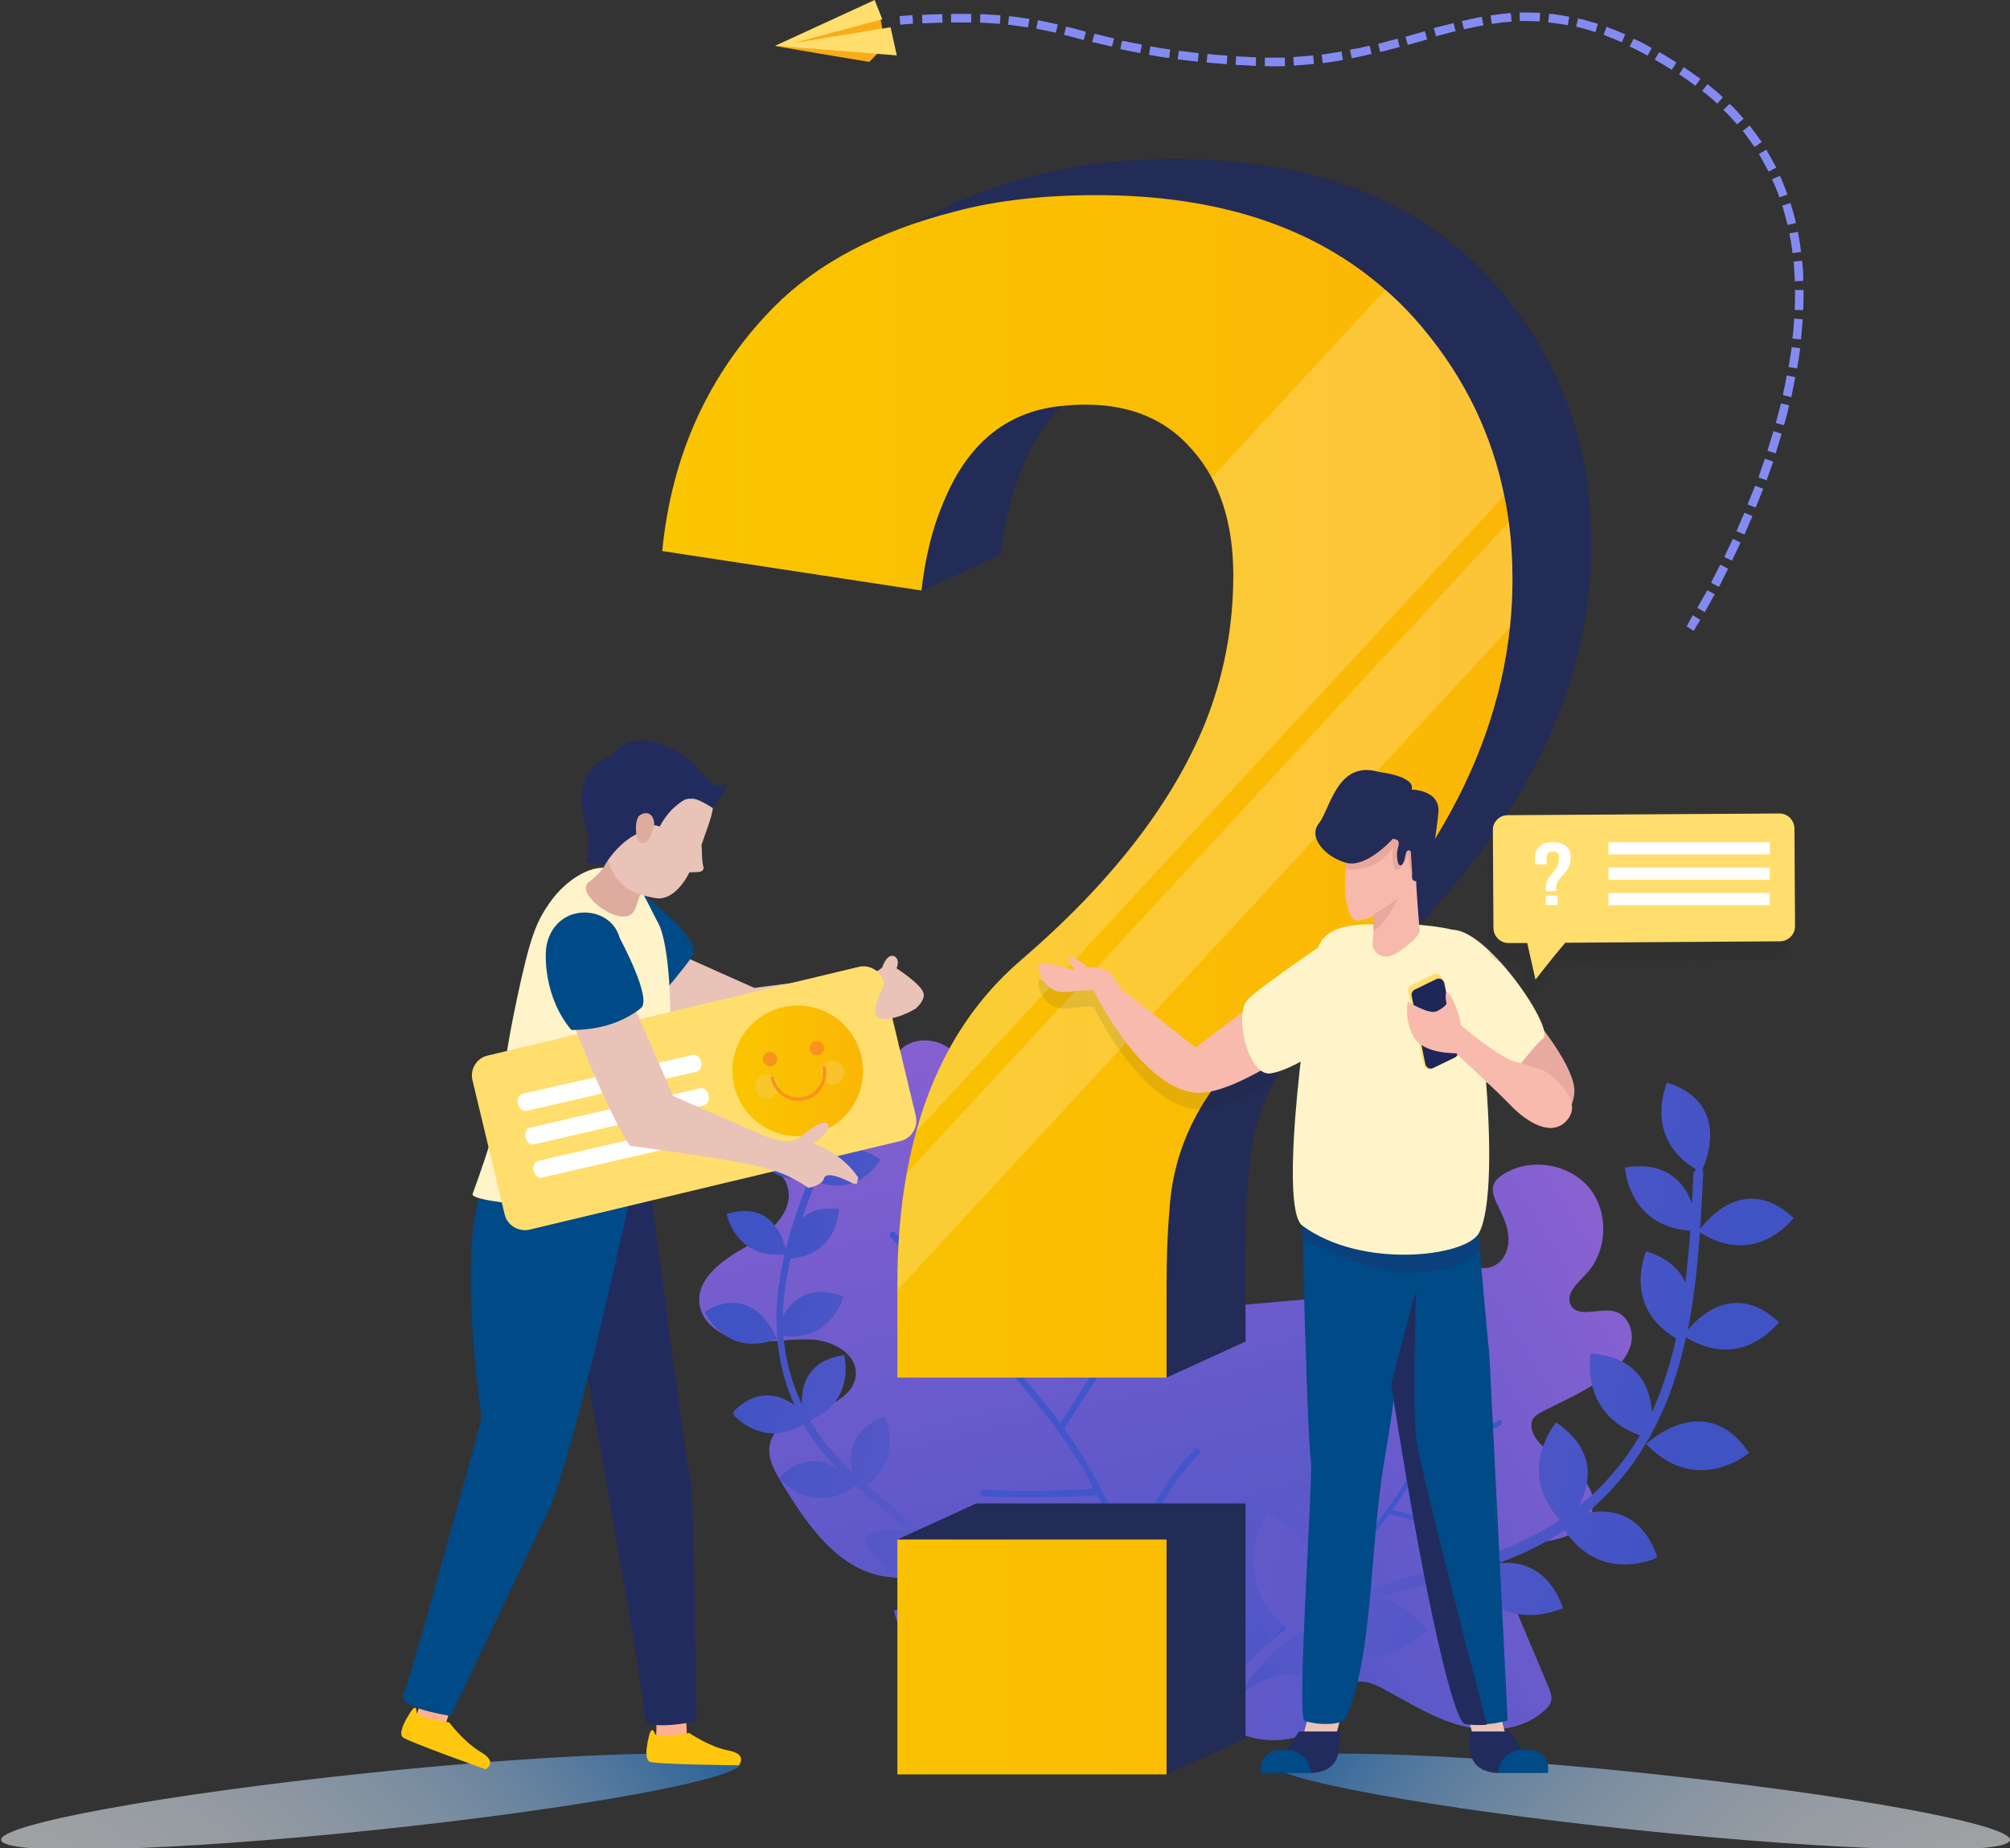 <svg xmlns="http://www.w3.org/2000/svg" xmlns:xlink="http://www.w3.org/1999/xlink" id="Capa_1" x="0px" y="0px" viewBox="0 0 707.8 650.7" style="enable-background:new 0 0 707.8 650.7;" xml:space="preserve">
<rect x="0" y="0" width="707.8" height="650.7" fill="#333333" stroke="none"/>
<style type="text/css">
	.st0{opacity:0.55;fill:url(#SVGID_1_);enable-background:new    ;}
	.st1{opacity:0.55;fill:url(#SVGID_2_);enable-background:new    ;}
	.st2{fill:url(#SVGID_3_);}
	.st3{fill:url(#SVGID_4_);}
	.st4{fill:#4256CB;}
	.st5{fill:url(#SVGID_5_);}
	.st6{fill:url(#SVGID_6_);}
	.st7{fill:url(#SVGID_7_);}
	.st8{fill:url(#SVGID_8_);}
	.st9{fill:url(#SVGID_9_);}
	.st10{fill:url(#SVGID_10_);}
	.st11{fill:#232B57;}
	.st12{fill:url(#SVGID_11_);}
	.st13{opacity:0.2;}
	.st14{fill:#FFFFFF;}
	.st15{opacity:0.1;fill:#231F20;enable-background:new    ;}
	.st16{fill:#F7BAAC;}
	.st17{fill:#FEF3C9;}
	.st18{fill:#E8AAA0;}
	.st19{fill:#E9C3B7;}
	.st20{fill:#222B5E;}
	.st21{fill:#004A87;}
	.st22{opacity:0.3;fill:#222B5E;enable-background:new    ;}
	.st23{fill:#F7B9AC;}
	.st24{fill:#E8A89E;}
	.st25{fill:#FFDE6E;}
	.st26{fill:#1F265A;}
	.st27{fill:#FFB092;}
	.st28{fill:#FEC70E;}
	.st29{fill:url(#SVGID_12_);}
	.st30{fill:#F7941D;}
	.st31{opacity:0.4;fill:#F4CF67;enable-background:new    ;}
	.st32{fill:#DDAC9E;}
	.st33{fill:#838BF3;}
	.st34{fill:#F8AD18;}
</style>
<g>
	
		<radialGradient id="SVGID_1_" cx="-651.267" cy="-1611.151" r="354.161" gradientTransform="matrix(0.995 0.103 5.400000e-02 -0.519 1507.479 -68.752)" gradientUnits="userSpaceOnUse">
		<stop offset="0" style="stop-color:#FFFFFF"></stop>
		<stop offset="0.224" style="stop-color:#FCFEFF"></stop>
		<stop offset="0.36" style="stop-color:#F4F9FE"></stop>
		<stop offset="0.473" style="stop-color:#E6F1FD"></stop>
		<stop offset="0.574" style="stop-color:#D1E6FC"></stop>
		<stop offset="0.666" style="stop-color:#B7D8FA"></stop>
		<stop offset="0.751" style="stop-color:#96C7F7"></stop>
		<stop offset="0.833" style="stop-color:#6FB2F5"></stop>
		<stop offset="0.91" style="stop-color:#429AF2"></stop>
		<stop offset="0.982" style="stop-color:#117FEE"></stop>
		<stop offset="1" style="stop-color:#0378ED"></stop>
	</radialGradient>
	<path class="st0" d="M707.8,647.8c-0.6,5.6-59.4,4-131.3-3.5s-129.8-18.1-129.2-23.6s59.4-4,131.3,3.5   C650.5,631.7,708.4,642.3,707.8,647.8z"></path>
	
		<radialGradient id="SVGID_2_" cx="1488.37" cy="-1184.213" r="354.161" gradientTransform="matrix(-0.995 0.103 -5.400000e-02 -0.519 1351.821 -68.752)" gradientUnits="userSpaceOnUse">
		<stop offset="0" style="stop-color:#FFFFFF"></stop>
		<stop offset="0.224" style="stop-color:#FCFEFF"></stop>
		<stop offset="0.36" style="stop-color:#F4F9FE"></stop>
		<stop offset="0.473" style="stop-color:#E6F1FD"></stop>
		<stop offset="0.574" style="stop-color:#D1E6FC"></stop>
		<stop offset="0.666" style="stop-color:#B7D8FA"></stop>
		<stop offset="0.751" style="stop-color:#96C7F7"></stop>
		<stop offset="0.833" style="stop-color:#6FB2F5"></stop>
		<stop offset="0.91" style="stop-color:#429AF2"></stop>
		<stop offset="0.982" style="stop-color:#117FEE"></stop>
		<stop offset="1" style="stop-color:#0378ED"></stop>
	</radialGradient>
	<path class="st1" d="M0.4,647.8c0.6,5.6,59.4,4,131.3-3.5s129.8-18.1,129.2-23.6s-59.4-4-131.3,3.5C57.6,631.7-0.2,642.3,0.4,647.8   z"></path>
	
		<linearGradient id="SVGID_3_" gradientUnits="userSpaceOnUse" x1="926.089" y1="-485.171" x2="926.266" y2="-485.171" gradientTransform="matrix(-0.857 -0.516 0.516 -0.857 1471.18 659.668)">
		<stop offset="0.268" style="stop-color:#8DC63F"></stop>
		<stop offset="1" style="stop-color:#009444"></stop>
	</linearGradient>
	<path class="st2" d="M427.1,598l1-1.4c0,0,0,0.1,0,0.1C427.8,597.2,427.4,597.6,427.1,598z"></path>
	
		<linearGradient id="SVGID_4_" gradientUnits="userSpaceOnUse" x1="954.804" y1="-302.118" x2="1107.41" y2="-531.027" gradientTransform="matrix(-0.905 -0.426 0.426 -0.905 1613.387 588.675)">
		<stop offset="0" style="stop-color:#9463D3"></stop>
		<stop offset="1" style="stop-color:#3F53C4"></stop>
	</linearGradient>
	<path class="st3" d="M418.1,520c5.3-1.5,11-1.9,16.2-4c1.9-0.8,3.7-1.8,4.8-3.5c2.2-3.5,0.4-8-0.4-12.1c-2.2-12.5,6.7-24,15-33.5   c2.3-2.7,5-5.5,8.5-5.8c5.1-0.5,8.9,4.4,11.9,8.5c3,4.2,7.5,8.7,12.4,7.2c4.9-1.5,6.2-7.9,5.1-12.9c-1.2-5.6-4.4-10.7-5.7-16.3   c-1.3-5.6,0.1-12.6,5.3-15c6.2-2.9,12.9,2.4,17.9,7c5,4.6,12.5,9.3,18.1,5.4c3.2-2.2,4.4-6.5,3.9-10.4c-0.5-3.9-2.3-7.4-4-10.9   c-0.9-1.9-1.8-4.1-1.3-6.1c0.5-1.9,2.1-3.3,3.8-4.3c9.4-5.9,23.1-3.6,30.1,5s6.4,22.5-1.4,30.5c-2.9,3-7.1,6.8-5.2,10.6   c2.5,4.9,10.2,0.9,15.5,2.3c4.5,1.2,6.8,6.7,5.8,11.2c-1,4.5-4.4,8.2-8,11c-7,5.5-15.4,9-23.3,13.1c-1.3,0.7-2.6,1.4-3.3,2.6   c-1.2,2.1-0.3,4.7,1,6.7c3,4.4,8,7,12.3,10.3c4.3,3.2,8.3,7.9,7.9,13.2c-0.4,5.8-5.9,10-11.4,11.7c-5.5,1.7-11.5,1.6-17.1,3.1   c-1.6,0.4-3.4,1.1-4.3,2.5c-1.5,2.2-0.5,5.1,0.5,7.5c5.5,13,11,26.1,16.5,39.1c0.8,1.8,1.5,3.8,0.9,5.6c-0.3,0.9-1,1.7-1.6,2.3   c-7.2,7.2-18.6,8.6-28.5,6.3c-9.9-2.3-18.7-7.8-27.7-12.7c-2.5-1.4-5-2.7-7.8-3.1c-3.9-0.5-7.8,1-11.5,2.4c-8,3.1-16.1,6-24.3,8.7   c-4.2,1.4-9,2.7-13,0.8c-2.7-1.3-4.2-4.6-3.9-7.3c0.2-0.3,0.5-0.7,0.7-1.1l-0.6,0.9c0.2-1.1,0.7-2.1,1.6-2.8   c3.1-7.2,1.5-16.3-2.3-23.4c-4.7-8.6-12-15.4-17.6-23.5c-3.5-5-6.3-11.4-4.3-17.1C407.3,524.6,412.7,521.5,418.1,520z"></path>
	<path class="st4" d="M438.2,553c7.8,2.3,13.9,7.5,17.3,14.8c6.3-7.6,13.3-14.5,20.2-21.6c0-0.1-0.1-0.1-0.1-0.2   c-3.6-9.1-6.7-18.4-9.3-27.9c-0.3-1,1.3-1.6,1.6-0.6c2.5,9.3,5.6,18.4,9.1,27.3c0.7-0.7,1.4-1.4,2.1-2.2   c8.1-8.4,14.3-18.2,20.3-28.1c0-0.1-0.1-0.1-0.1-0.2c-2.1-8.5-3.1-17.1-3.2-25.8c0-1.1,1.7-1.2,1.7-0.1c0.1,8.2,1,16.2,2.8,24.1   c0.4-0.7,0.8-1.3,1.2-2c7.3-11.9,14.3-23.8,21.1-35.9c0.5-0.9,2-0.2,1.5,0.7c-4.7,8.3-9.5,16.5-14.4,24.7c2.4,0.2,4.9,0.4,7.3,0.6   c2.3,0.2,8.5,1.6,10.1-0.4c0.7-0.9,1.9,0.2,1.3,1.1c-1.5,2-3.9,1.6-6.1,1.5c-4.5-0.4-9-0.7-13.6-1.1c-1.9,3.2-3.8,6.5-5.8,9.7   c-4.1,6.8-8.2,13.7-12.9,20.2c7.9,2,15.7,4.1,23.6,6.2c1,0.3,0.7,1.9-0.3,1.6c-8.1-2.1-16.1-4.2-24.2-6.3c0,0-0.1,0-0.1-0.1   c-2.3,3.2-4.7,6.2-7.4,9.1c-5.8,6.3-11.9,12.1-17.7,18.3c10.6-0.3,20.8,1.8,30.3,6.5c1,0.5,0.3,2-0.7,1.5c-9.7-4.7-20-6.9-30.8-6.3   c-0.1,0-0.2,0-0.4-0.1c-2.6,2.8-5.2,5.7-7.6,8.7c-8.4,10.5-15.8,21.6-23.3,32.7c-0.6,0.9-1.9-0.2-1.3-1.1   c7.3-10.8,14.5-21.6,22.6-31.8c0.3-0.4,0.7-0.9,1-1.3c0,0,0,0,0,0c-3-7.2-8.9-12.4-16.4-14.6C436.9,554.3,437.2,552.7,438.2,553z"></path>
	<g>
		
			<linearGradient id="SVGID_5_" gradientUnits="userSpaceOnUse" x1="5777.071" y1="1315.856" x2="5777.31" y2="1315.856" gradientTransform="matrix(-0.754 0.657 -0.657 -0.754 5651.786 -2195.468)">
			<stop offset="0.268" style="stop-color:#8DC63F"></stop>
			<stop offset="1" style="stop-color:#009444"></stop>
		</linearGradient>
		<path class="st5" d="M433.1,610.7l-1.4-1.9c0.1,0,0.1,0.1,0.2,0.1C432.3,609.5,432.7,610.1,433.1,610.7z"></path>
		<g>
			
				<linearGradient id="SVGID_6_" gradientUnits="userSpaceOnUse" x1="5555.752" y1="2060.168" x2="5762.62" y2="1749.866" gradientTransform="matrix(-0.683 0.731 -0.731 -0.683 5627.556 -2352.367)">
				<stop offset="0" style="stop-color:#9463D3"></stop>
				<stop offset="1" style="stop-color:#3F53C4"></stop>
			</linearGradient>
			<path class="st6" d="M328.7,589.9c0.3-7.5,2.1-15,1.6-22.5c-0.2-2.7-0.8-5.6-2.5-7.7c-3.6-4.3-10.2-3.8-15.7-4.6     c-17.1-2.3-28.1-18.6-37-33.3c-2.5-4.1-5-8.7-4-13.4c1.5-6.8,9.3-9.7,15.9-11.8c6.6-2.1,14.3-6.1,14.4-13     c0.1-6.9-7.6-11.2-14.5-11.9c-7.8-0.7-15.6,1.2-23.4,0.5c-7.8-0.7-16.2-5.4-17.2-13.1c-1.1-9.2,8.4-15.7,16.5-20.2     c8.1-4.6,17.1-12.3,14.5-21.2c-1.5-5-6.6-8.3-11.8-9.3c-5.2-1-10.5-0.1-15.7,0.6c-2.9,0.4-6,0.7-8.5-0.9c-2.2-1.4-3.4-4.1-4-6.7     c-3.7-14.6,4.9-31.3,19-36.7c14.1-5.4,31.7,1.1,38.8,14.4c2.7,5,5.8,12,11.5,11c7.4-1.2,5.3-12.8,9.4-19.1     c3.4-5.3,11.4-6,16.9-2.8s8.7,9,10.9,14.9c4.2,11.4,5.2,23.6,7.2,35.5c0.3,1.9,0.7,3.9,2,5.4c2.1,2.4,6,2.4,9,1.4     c7-2.1,12.4-7.4,18.4-11.6c5.9-4.2,13.6-7.5,20.4-4.7c7.3,2.9,10.5,11.7,10.4,19.6c-0.1,7.9-2.7,15.5-3,23.3     c-0.1,2.3,0,4.8,1.5,6.6c2.2,2.8,6.4,2.7,9.9,2.4c19.1-1.7,38.2-3.4,57.3-5c2.6-0.2,5.5-0.4,7.6,1.2c1,0.8,1.7,1.9,2.3,3.1     c6.4,12.2,3.4,27.6-3.7,39.4c-7.1,11.8-17.8,21-27.9,30.4c-2.8,2.6-5.6,5.4-7.2,8.8c-2.3,4.8-2,10.5-1.7,15.8     c0.6,11.6,1,23.3,1.1,35c0,6-0.2,12.7-4.3,17.1c-2.7,2.9-7.7,3.6-11.1,1.9c-0.3-0.5-0.7-0.9-1.1-1.3l0.9,1.2     c-1.3-0.7-2.4-1.8-2.9-3.2c-7.9-7-20.4-8.7-31.2-6.7c-13,2.5-24.9,9.1-37.6,12.9c-7.9,2.4-17.3,3.5-23.9-1.6     C330.2,605.7,328.4,597.4,328.7,589.9z"></path>
		</g>
		<path class="st4" d="M379.6,577.6c6.1-9.1,15.5-14.9,26.3-16.2c-7.2-11.4-13.2-23.2-19.5-35.1c-0.1,0-0.2,0.1-0.3,0.1    c-13.3,0.9-26.6,1-39.9,0.4c-1.4-0.1-1.5-2.3-0.1-2.3c13,0.6,26,0.5,39-0.4c-0.6-1.2-1.3-2.4-1.9-3.6c-7.5-13.9-17.6-26-27.8-37.9    c-0.1,0-0.2,0-0.3,0c-11.8-0.9-23.3-3-34.6-6.6c-1.4-0.4-0.9-2.6,0.5-2.2c10.6,3.3,21.3,5.4,32.3,6.4c-0.7-0.8-1.4-1.6-2.1-2.4    c-12.3-14.3-24.8-28.3-37.6-42.2c-1-1.1,0.6-2.7,1.5-1.7c8.7,9.5,17.3,19.1,25.9,28.8c1.3-3.1,2.5-6.1,3.8-9.2    c1.2-2.9,5.7-10.3,3.7-13.2c-0.8-1.2,1.1-2.4,1.9-1.2c1.9,2.8,0.5,5.7-0.7,8.5c-2.3,5.7-4.7,11.3-7.1,17    c3.4,3.8,6.7,7.6,10.1,11.5c7,8.2,14.2,16.3,20.7,25c5.9-9.3,11.8-18.6,17.7-27.9c0.8-1.2,2.8-0.2,2,1.1    c-6.1,9.5-12.1,19.1-18.2,28.6c0,0.1-0.1,0.1-0.1,0.1c3.1,4.3,6,8.7,8.6,13.3c5.7,10.1,10.7,20.3,16.2,30.4    c4-13.8,11-26.1,21-36.4c1-1.1,2.7,0.5,1.7,1.5c-10.1,10.5-17.2,23-20.9,37.1c0,0.2-0.1,0.3-0.2,0.4c2.5,4.5,5.2,9,8.1,13.4    c10.1,15.1,21.3,29.4,32.5,43.7c0.9,1.1-1,2.3-1.9,1.2c-10.9-13.8-21.8-27.7-31.6-42.3c-0.4-0.6-0.8-1.3-1.2-1.9c0,0,0,0-0.1,0    c-10.5,0.9-19.7,6.4-25.6,15.1C380.8,579.9,378.8,578.8,379.6,577.6z"></path>
	</g>
	<g>
		
			<linearGradient id="SVGID_7_" gradientUnits="userSpaceOnUse" x1="3423.351" y1="-48.391" x2="3713.376" y2="117.889" gradientTransform="matrix(0.741 0.671 0.671 -0.741 -2233.771 -1895.827)">
			<stop offset="0" style="stop-color:#9463D3"></stop>
			<stop offset="1" style="stop-color:#3F53C4"></stop>
		</linearGradient>
		<path class="st7" d="M614.6,512.5l0.1-0.1c0.8-0.6,1.2-0.9,1.2-0.9c-0.6-0.9-1.2-1.7-1.8-2.4l-0.1-0.2l0,0    c-15.3-18.8-34.3-0.5-34.3-0.5C594.8,524.1,610.1,515.6,614.6,512.5z"></path>
		
			<linearGradient id="SVGID_8_" gradientUnits="userSpaceOnUse" x1="3426.306" y1="-53.541" x2="3716.327" y2="112.739" gradientTransform="matrix(0.741 0.671 0.671 -0.741 -2233.771 -1895.827)">
			<stop offset="0" style="stop-color:#9463D3"></stop>
			<stop offset="1" style="stop-color:#3F53C4"></stop>
		</linearGradient>
		<path class="st8" d="M583.6,548.2c-0.3-1-0.7-1.9-1.1-2.8l-0.1-0.3h0c-5.8-12.8-16-13.9-23.5-12.5c8.8-7.4,16-16.1,21.7-26.2    c0.1,0,0.1,0,0.2,0c0,0,0.1-0.2,0.1-0.5c3.2-5.7,6-11.9,8.2-18.4c1.9-5.5,3.4-11.1,4.6-16.7c19.8,12.2,32.7-5.3,32.7-5.3    c-0.7-0.7-1.4-1.2-2.1-1.8l-0.2-0.2l0,0c-14.4-11.2-26,0.1-29.8,4.8c2.3-11.3,3.5-22.8,4.3-34.4c20,12.6,33-5.1,33-5.1    c-0.7-0.7-1.4-1.2-2.1-1.8l-0.2-0.2l0,0c-15.5-12-27.6,1.9-30.6,5.8c0.4-6.5,0.8-13.1,1.1-19.6c0-0.5-0.1-0.9-0.4-1.1    c1.8-3.9,8.8-21.9-9.6-29.8l0,0l-0.3-0.1c-0.8-0.3-1.6-0.6-2.5-0.9c0,0-0.2,0.5-0.5,1.4l0,0.1c-1.6,4.7-5.1,19.6,10.9,29.2    c-0.6,0.3-1,0.8-1.1,1.6c-0.2,3.4-0.3,6.9-0.5,10.3c-2.4-6.6-7.9-14-20.6-13l0,0l-0.3,0c-0.9,0.1-1.8,0.2-2.7,0.3    c0,0,0,0.5,0.2,1.4l0,0.1l0,0c0.7,4.9,4.5,19.5,22.8,20.8c-0.4,6.1-1,12.2-1.7,18.3c-1.7-3.9-5-7.5-11-10.1l0,0l-0.3-0.1    c-0.8-0.3-1.6-0.6-2.5-0.9c0,0-0.2,0.5-0.5,1.3l0,0.1l0,0c-1.6,4.7-5.1,19.7,11,29.3c-1.8,8.1-4.2,16.1-7.5,23.7    c-0.3,0.8-0.7,1.5-1,2.2c-0.5-7.8-4-17.9-18.3-20.2l0,0l-0.1,0c-1-0.2-2-0.3-3.2-0.4c0,0-4.1,21.3,17.4,28.8    c-5.7,9.8-13,18.2-21.6,25c3.7-6.9,6.5-18-5.3-27.5l0,0l-0.2-0.2c-0.7-0.6-1.5-1.2-2.4-1.8c0,0-0.4,0.4-0.9,1.1l-0.1,0.2    c-3,4.3-10.9,18.5,2.3,33c-8.6,5.7-18.2,10.2-28.5,13.4c0,0,0,0-0.1,0c4.9-6.1,9.2-16.1-0.1-27.5l0,0l-0.1-0.2    c-0.6-0.7-1.3-1.5-2-2.3c0,0-16.9,12.9-6.6,32.5c-17.7,4.9-35.8,8.9-51.7,17.9c3.7-8.9,6.6-24.1-10.5-34.3l0,0l-0.4-0.2    c-1-0.6-2-1.1-3.1-1.7c0,0-14.4,22.5,6.8,40.8c-1.7,1.2-3.3,2.4-4.9,3.7c-6.2,5.1-11.3,11.2-15.6,17.9c1.7-10,0.3-24-17.3-31.2    l0,0l-0.3-0.1c-1.2-0.5-2.4-0.9-3.6-1.3c0,0-0.3,0.7-0.8,2.1l0,0c-2.1,6.6-6.7,27.5,15.9,40.6c1.7,0,3.3,0.8,4,2.3    c23,12.9,38.7-1.8,43.3-7l0,0c0.9-1,1.3-1.7,1.3-1.7c-1-0.9-2-1.7-3-2.5l-0.3-0.2l0,0c-15.7-11.8-28.7-5.1-36.3,1.8    c5.4-8.4,12-15.9,20.4-21.9c0.2,0.1,0.3,0.2,0.4,0.3c0,0,0.3-0.4,0.8-1.2c0.4-0.3,0.9-0.6,1.4-0.9c24.1,20.7,44.4-0.4,44.4-0.4    c-0.8-1-1.6-1.9-2.4-2.7L500,571h0c-5.1-5.2-10.2-7.7-15-8.4c9.4-2.9,19.1-5.2,28.7-7.9c0.1,0.1,0.2,0.3,0.3,0.4    c0,0,0.4-0.3,1-0.8c0.4-0.1,0.8-0.2,1.1-0.3c10.7,19,27.5,14.7,32.7,12.8l0,0l0,0c1-0.4,1.6-0.6,1.6-0.6c-0.3-1-0.7-1.9-1.1-2.8    l-0.1-0.2h0c-5.4-11.8-14.5-13.7-21.8-12.8c4.4-1.6,8.8-3.4,13-5.5c3.7-1.9,7.2-4,10.6-6.2c10.7,16.1,26.2,12.1,31.1,10.3    c0,0,0,0,0,0l0,0C583.1,548.5,583.6,548.2,583.6,548.2z"></path>
	</g>
	<g>
		
			<linearGradient id="SVGID_9_" gradientUnits="userSpaceOnUse" x1="3754.808" y1="101.406" x2="3972.541" y2="226.24" gradientTransform="matrix(-0.959 0.285 -0.285 -0.959 4133.474 -448.695)">
			<stop offset="0" style="stop-color:#9463D3"></stop>
			<stop offset="1" style="stop-color:#3F53C4"></stop>
		</linearGradient>
		<path class="st9" d="M248.7,462.9l-0.1-0.1c-0.4-0.6-0.5-1-0.5-1c0.7-0.4,1.4-0.7,2-1.1l0.1-0.1l0,0c16.5-7.8,23.4,10.8,23.4,10.8    C258.3,477.2,250.7,466.5,248.7,462.9z"></path>
		
			<linearGradient id="SVGID_10_" gradientUnits="userSpaceOnUse" x1="3757.027" y1="97.538" x2="3974.758" y2="222.37" gradientTransform="matrix(-0.959 0.285 -0.285 -0.959 4133.474 -448.695)">
			<stop offset="0" style="stop-color:#9463D3"></stop>
			<stop offset="1" style="stop-color:#3F53C4"></stop>
		</linearGradient>
		<path class="st10" d="M258.1,497.1c0.6-0.6,1.1-1,1.6-1.5l0.1-0.1l0,0c8.1-6.8,15.3-4.2,20-0.8c-3.6-7.8-5.6-16.1-6.2-24.8    c0,0-0.1,0-0.1,0c0,0,0-0.2,0.1-0.4c-0.3-4.9-0.2-10,0.4-15.1c0.5-4.3,1.3-8.6,2.3-12.8c-17.4,1.8-20.4-14.2-20.4-14.2    c0.7-0.2,1.3-0.4,2-0.5l0.2-0.1l0,0c13.4-2.9,17.6,8.5,18.6,13c2.1-8.4,5-16.6,8.2-24.7c-17.6,2-20.7-14.1-20.7-14.1    c0.7-0.2,1.3-0.4,2-0.5l0.2-0.1l0,0c14.4-3.1,18.1,10.3,18.8,13.8c1.8-4.6,3.7-9.1,5.6-13.6c0.1-0.4,0.4-0.6,0.6-0.6    c0.1-3.2,1.2-17.7,16.2-17.1l0,0l0.2,0c0.6,0,1.3,0.1,2,0.2c0,0,0,0.4-0.1,1.1l0,0.1c-0.4,3.7-2.9,14.9-16.9,16.2    c0.3,0.4,0.4,0.9,0.2,1.4c-1,2.4-2,4.8-3,7.2c3.8-3.7,9.9-6.9,18.1-2.1l0,0l0.2,0.1c0.6,0.3,1.1,0.7,1.7,1.1c0,0-0.2,0.4-0.6,0.9    l0,0.1l0,0c-2.1,3.1-9.4,11.7-22.1,6.7c-1.7,4.3-3.3,8.6-4.8,12.9c2.4-2.1,5.8-3.5,10.7-3.3l0,0l0.2,0c0.6,0,1.3,0.1,2,0.2    c0,0,0,0.4-0.1,1.1l0,0.1h0c-0.4,3.7-2.9,15-16.9,16.2c-1.4,6.1-2.4,12.2-2.7,18.5c0,0.6,0,1.2,0,1.8c2.8-5.1,8.5-10.8,19-7.7v0    l0,0c0.7,0.2,1.5,0.5,2.3,0.8c0,0-4.2,15.8-21.1,13.9c0.7,8.5,2.9,16.5,6.5,24c-0.3-5.9,1.5-14.3,12.5-16.9l0,0l0.2,0    c0.7-0.2,1.4-0.3,2.2-0.4c0,0,0.1,0.4,0.2,1.1l0,0.2c0.6,3.9,1.4,16.1-12.3,21.6c3.9,6.7,9,12.8,15,18.3c0,0,0,0,0,0    c-1.3-5.7-1-13.9,9-18.6l0,0l0.1-0.1c0.7-0.3,1.4-0.6,2.1-0.9c0,0,7.3,14.3-6.1,24.1c10.4,9.1,21.4,17.6,29.2,28.9    c0.3-7.2,3.3-18.4,18.2-19.8l0,0l0.3,0c0.8-0.1,1.7-0.1,2.7-0.1c0,0,2.4,19.9-17.8,25.4c0.7,1.3,1.5,2.7,2.1,4.1    c2.5,5.5,4,11.2,4.7,17.2c2.1-7.3,7.6-16.3,21.8-15.5l0,0l0.3,0c0.9,0.1,1.9,0.2,2.9,0.3c0,0,0,0.6-0.1,1.6v0    c-0.7,5.2-4.4,20.8-23.9,22.3c-1.1-0.5-2.5-0.5-3.5,0.2c-19.8,1.3-25.6-13.8-27-18.8l0,0c-0.3-1-0.4-1.6-0.4-1.6    c1-0.3,1.9-0.5,2.8-0.7l0.3-0.1l0,0c14.4-2.9,21.1,5.9,24,13c-0.9-7.4-3-14.7-6.7-21.4c-0.1,0-0.3,0.1-0.4,0.1    c0,0-0.1-0.4-0.1-1.1c-0.2-0.3-0.4-0.7-0.6-1c-23,6.2-29.9-14.7-29.9-14.7c0.9-0.4,1.7-0.8,2.5-1.1l0.2-0.1l0,0    c5.1-1.9,9.4-1.9,12.9-0.8c-5.4-5.1-11.3-9.7-16.9-14.7c-0.1,0.1-0.2,0.1-0.3,0.2c0,0-0.2-0.3-0.5-0.9c-0.2-0.2-0.4-0.4-0.7-0.6    c-13.4,9.4-23.4,1-26.3-1.9l0,0l0,0c-0.6-0.6-0.8-0.9-0.8-0.9c0.6-0.5,1.1-1,1.6-1.5l0.2-0.1l0,0c7.5-6.3,14.2-4.6,18.9-1.6    c-2.5-2.5-4.9-5.1-7-8c-1.9-2.5-3.6-5-5.1-7.6c-12.4,7.4-21.6-0.3-24.4-3.1c0,0,0,0,0,0v0C258.3,497.5,258.1,497.1,258.1,497.1z"></path>
	</g>
	<g>
		<path class="st11" d="M414,56c50.8,0,89.3,15.8,115.3,47.4c20.7,24.9,31.1,54.2,31.1,87.9c0,56.3-29.4,109.8-88.1,160.5    c-20.5,17.7-31.4,38.3-32.7,61.8c-0.7,7.8-1,16.5-1,26.1v32.6L410.8,485l-67-12.7v-32.6c0-51.3,14.5-89.5,43.6-114.4    c31.4-27,53-54.7,64.7-83.1c6.7-16.5,10-33.9,10-52.2c0-18.9-4.8-33.6-14.5-44.4c-10.7-12.5-26.2-17.5-46.6-15.2    c-19.1,2-32.8,13.5-41.1,34.4c-3.7,8.7-6.2,18.9-7.5,30.5l-27.8,12.7l-63.4-26.6c3.3-33.9,16.4-62.5,39.1-85.7    c15.4-15.7,36.8-27,64.2-33.9C378.7,57.9,395.3,56,414,56z M343.8,529.3h94.8V612l-27.8,12.7l-67-12.7L316,542L343.8,529.3z"></path>
		
			<linearGradient id="SVGID_11_" gradientUnits="userSpaceOnUse" x1="233.267" y1="-43.248" x2="532.629" y2="-43.248" gradientTransform="matrix(1 0 0 -1 0 303.415)">
			<stop offset="0" style="stop-color:#FAC600"></stop>
			<stop offset="1" style="stop-color:#FBB606"></stop>
		</linearGradient>
		<path class="st12" d="M531.3,183.8c-0.4-3.1-0.9-6.2-1.6-9.3c-4.4-21.6-13.8-41-28.2-58.4c-4.2-5.1-8.7-9.8-13.6-14    c-25.2-22.3-59.2-33.4-101.8-33.4c-18.7,0-35.3,1.9-49.6,5.7c-27.4,7-48.8,18.3-64.2,33.9c-22.7,23.2-35.8,51.8-39.1,85.7    l91.3,13.9c1.3-11.6,3.8-21.8,7.5-30.5c8.4-20.9,22.1-32.3,41.1-34.4c20.4-2.3,35.9,2.8,46.6,15.2c2.7,3,5,6.3,7,10    c5,9.4,7.6,20.8,7.6,34.4c0,18.3-3.4,35.7-10,52.2C412.6,283.3,391,311,359.6,338c-17.8,15.2-30.1,35.4-37,60.5    c-1.3,4.7-2.4,9.5-3.3,14.5c-2.2,12.1-3.3,25.3-3.3,39.4V485h94.8v-32.6c0-9.6,0.3-18.3,1-26.1c1.3-23.5,12.3-44.1,32.7-61.8    c52.8-45.6,81.9-93.5,87.2-143.6c0.6-5.6,0.9-11.3,0.9-16.9C532.6,197.1,532.2,190.3,531.3,183.8z M316,542v82.7h94.8V542H316z"></path>
		<g class="st13">
			<path class="st14" d="M529.7,174.5L322.6,398.4c6.9-25.1,19.3-45.2,37-60.5c31.4-27,53-54.7,64.7-83.1c6.7-16.5,10-33.9,10-52.2     c0-13.6-2.5-25-7.6-34.4l61.2-66.2c4.8,4.3,9.4,8.9,13.6,14C516,133.5,525.4,152.9,529.7,174.5z M532.6,204     c0,5.7-0.3,11.3-0.9,16.9L316,454.2v-1.8c0-14.1,1.1-27.3,3.3-39.4l212-229.2C532.2,190.3,532.6,197.1,532.6,204z"></path>
		</g>
		<g>
			<path class="st15" d="M458.7,346.1L421,374.6l-24.8-19.5l-0.7,0c-1.3-2.2-4.1-6.6-5.7-7.5c-2.2-1.2-7-1.4-7-1.4s-6.2-5.1-6.4-3.3     c-0.2,1.8,2.2,4.5,2.2,4.5s-12.5-3.7-12.9-1.9c-0.4,1.8,1.7,10.6,10.7,9.5c9.1-1.1,8.8-0.3,8.8-0.3s15.8,32.7,34.8,35.7     c14.7,2.4,47.3-23.2,47.3-23.2S480.1,349.1,458.7,346.1z"></path>
			<path class="st16" d="M458.7,340.3L421,368.8l-24.8-19.5l-0.7,0c-1.3-2.2-4.1-6.6-5.7-7.5c-2.2-1.2-7-1.4-7-1.4s-6.2-5.1-6.4-3.3     c-0.2,1.8,2.2,4.5,2.2,4.5s-12.5-3.7-12.9-1.9c-0.4,1.8,1.7,10.6,10.7,9.5c9.1-1.1,8.8-0.3,8.8-0.3s15.8,32.7,34.8,35.7     c14.7,2.4,47.3-23.2,47.3-23.2S480.1,343.3,458.7,340.3z"></path>
			<path class="st17" d="M472.8,327.7c0,0-29.9,20.1-33.6,24.4c-4.7,5.5,0.4,26.9,8.2,25.8c7.9-1.1,21.4-10.9,21.4-10.9L472.8,327.7     z"></path>
			<path class="st18" d="M554.4,383.5c-1-14.4-33.4-46.9-33.4-46.9c-18.8-10.5-9.7,15-9.7,15s20.2,44.1,34.4,45.4     C549.8,397.4,554.8,388.8,554.4,383.5z"></path>
			<path class="st17" d="M509.1,327.9c11.5-5.6,38.9,34.3,34.3,37.7c-4.6,3.4-14.8,20.7-20.4,15c-5.6-5.6-12.2-21.1-12.2-21.1     S502,331.3,509.1,327.9z"></path>
			<polygon class="st19" points="527.5,600.5 531.3,615.2 520.4,617.4 515.9,600.7    "></polygon>
			<path class="st20" d="M537.2,618.1l-5.5-8.5h-14.2c0,0-1,6.2,1.4,10.5c2.5,4.2,8.5,4.1,8.5,4.1L537.2,618.1z"></path>
			<path class="st21" d="M527.5,624.2c0,0,0.3-8.2,9.7-8.2c9.5,0,7.9,8.2,7.9,8.2H527.5z M530.9,605.7c0,0-3.1,1-7.3,1.3     c-2.3,0.2-5,0.2-7.6-0.2c-4.1-0.7-12.8-41.3-18.8-75.5c-3.2-18.2-5.9-35.1-7.3-44.2c0,0,0.1-0.1,0.1-0.3     c0.3-2.7-1.8-21.1-6.1-29.2c-2.5-4.8-5.8-9.1-8.8-13.5c-3.4-5.1-5.2-4.2-6.8-10.1c-0.4-1.6-0.7-3.2-1-4.7     c17.7-3.4,25.2-1.4,25.2-1.4s27.6-3.6,28,3.8c0.3,6.9,4,45.9,4,45.9L530.9,605.7z"></path>
			<g>
				<polygon class="st19" points="461.7,600.5 457.8,615.2 468.7,617.4 473.2,600.7     "></polygon>
				<path class="st21" d="M495.4,435.4c0,0-19.3-6.2-36.8-7.7c-0.2,1.6,1.9,81.3,3,86.4c1,4.5-5.2,90.5-2.2,91.7      c4,1.6,13.3,1.7,14.4-0.8c9.9-21.8,8.3-59.1,13.7-90.9C495.4,468.9,495.4,435.4,495.4,435.4z"></path>
				<path class="st20" d="M451.9,618.1l5.5-8.5h14.2c0,0,1,6.2-1.4,10.5c-2.5,4.2-8.5,4.1-8.5,4.1L451.9,618.1z"></path>
				<path class="st21" d="M461.7,624.2c0,0-0.3-8.2-9.7-8.2c-9.5,0-7.9,8.2-7.9,8.2H461.7z"></path>
			</g>
			<path class="st20" d="M523.6,607.2c-2.3,0.2-5,0.2-7.6-0.2c-4.1-0.7-12.8-41.3-18.8-75.5c-3.2-18.2-5.9-35.1-7.3-44.2l0.1-0.3     l8.7-33.5c0,0-1.4,42.3,0,53C500,517,522.5,603.2,523.6,607.2z"></path>
			<path class="st22" d="M458.6,427.7l0,8.1c0,0,24.1,12.8,36.4,12.1c12.3-0.7,20.9-0.3,26-8.4l-0.6-8.1L458.6,427.7z"></path>
			<path class="st17" d="M487.8,325.3c-6.4,0.4-21.3-1.3-23.9,9.3c-3.1,12.8-14.1,90.3-5.3,96.9c20.9,15.4,57.6,11,62.2,2.6     c8.8-16.1-0.5-97.6-6.6-105.6C513,326.8,498,324.8,487.8,325.3z"></path>
			<g>
				<path class="st23" d="M499.9,327.6c0,0-1.2-14.6-1.2-17.2s4.4-8.7,0.6-15.8c-3.8-7.1-19.8-5.9-23.3,2.3      c-3.6,8.2-3.2,28.2,2.5,27.2c5.7-1.1,5.5-2.1,5.5-2.1l-0.7,11c0,0,2,6.9,9.4,2C500.1,329.9,499.9,327.6,499.9,327.6z"></path>
				<path class="st24" d="M483.9,321.9l8.5-5.6c0,0-4.9,9.6-8.8,11.4L483.9,321.9z M474.1,303.8l-0.3,2.1c0,0,3.4,0.9,8.8-1      c5.4-1.9,8-7,8-7s-0.9,7.9,1.1,8.3c2,0.4,4.1-5.2,4.1-5.2l1.2,8.4l0.9-12.1l-5.7-4L474.1,303.8z"></path>
				<path class="st11" d="M490.5,295.3c0,0-9.2,10.3-16.3,8.5c-7.1-1.8-13.8-8.8-9.8-13.9c4.1-5.1,6.4-22.5,21.3-18.1      c0,0,12.8,1.4,11.4,6.2c0,0,10.3,0,9.4,8.3s-2.7,22.2-6.4,23.6c-3.7,1.4-2.8-2.1-2.8-2.1l-0.5-8c0,0-1.4-1.8-2,1.8      s-2.5,4.4-2.8,0.4C491.5,298,494.4,295.8,490.5,295.3z"></path>
			</g>
			<g>
				<path class="st25" d="M504.8,343l-7.8,3.8c-0.8,0.4-1.3,1.4-1.1,2.3l5.4,25.7c0.3,1.4,1.7,2.1,3,1.5l7.8-3.8      c0.8-0.4,1.3-1.4,1.1-2.3l-5.4-25.7C507.5,343.1,506.1,342.4,504.8,343z"></path>
				<path class="st26" d="M505.8,344.7l-7.6,3.7c-0.8,0.4-1.3,1.3-1.1,2.2l4.8,24c0.3,1.3,1.6,2,2.8,1.4l7.6-3.7      c0.8-0.4,1.3-1.3,1.1-2.2l-4.8-24C508.3,344.8,507,344.2,505.8,344.7z"></path>
				<path class="st16" d="M509.4,353.4c0,0-1-4.7,0.4-3.9s4.2,7.2,4.6,11.4c0.4,4.2-1.5,9.9-1.5,9.9s-11.5,0.4-15-5.6      s-2.2-12.6-2.2-12.6s7.5,4.8,10.3,3.4S509.4,353.4,509.4,353.4z"></path>
				<path class="st16" d="M514.4,360.9c0,0,13.3,11.4,19.2,12.9c5.9,1.4,10.8,3.5,10.8,3.5s13.4,9.2,7.8,16.6      c-5.6,7.3-15.1,0.6-20.2-4.7s-19.1-18.2-19.1-18.2S511.8,361.3,514.4,360.9z"></path>
			</g>
		</g>
		<g>
			<path class="st15" d="M528.9,293.7l95.7-0.6c2.9,0,5.2,2.3,5.3,5.2l0.2,34.5c0,2.9-2.3,5.2-5.2,5.3l-75.7,0.5     c-4.8,5.6-10.5,13-10.5,13l-2.9-12.9l-6.6,0c-2.9,0-5.2-2.3-5.3-5.2l-0.2-34.5C523.7,296.1,526,293.7,528.9,293.7z"></path>
			<path class="st25" d="M530.9,287l95.7-0.6c2.9,0,5.2,2.3,5.3,5.2l0.2,34.5c0,2.9-2.3,5.2-5.2,5.3l-75.7,0.5     c-4.8,5.6-10.5,13-10.5,13l-2.9-12.9l-6.6,0c-2.9,0-5.2-2.3-5.3-5.2l-0.2-34.5C525.6,289.4,528,287,530.9,287z"></path>
			<rect x="566.4" y="296.5" class="st14" width="56.8" height="4.3"></rect>
			<rect x="566.4" y="314.4" class="st14" width="56.8" height="4.3"></rect>
			<rect x="566.4" y="305.4" class="st14" width="56.8" height="4.3"></rect>
			<g>
				<path class="st14" d="M544.5,313.8c-0.2-0.4-0.2-0.8-0.2-1.3c0-4.8,4.7-5.2,4.7-10.6c0-1.6-0.8-2.1-2.2-2.1      c-1.4,0-2.2,0.6-2.2,2.1v2.4h-4.1V302c0-3.5,2.2-5.5,6.3-5.5c4.2,0,6.3,2,6.3,5.5c0,5.7-5.1,6.5-5.1,10.5c0,0.4,0,0.8,0.2,1.2      L544.5,313.8L544.5,313.8z M548.5,315.3v3.3h-4.2v-3.3H548.5z"></path>
			</g>
		</g>
	</g>
	<g>
		<path class="st27" d="M241.3,598.6l0.6,12.4c0,0-11.2,1.8-10.9,1c0.2-0.7,0.4-21,0.4-21L241.3,598.6z"></path>
		<path class="st28" d="M242.7,610.1c0,0-10.6,2.1-12,0.5c0,0-1.1-3.8-2.2,0.7c-1.1,4.5-1.3,7.9,0.2,8.9s31.4,1.3,31.4,1.3    s3.5-3.8-3.5-5.2C249.7,615,242.7,610.1,242.7,610.1z"></path>
		<path class="st27" d="M160.5,595l-3.5,11.9c0,0-11.1-1.9-10.7-2.5c0.5-0.6,7.1-19.8,7.1-19.8L160.5,595z"></path>
		<path class="st28" d="M158.2,606.4c0,0-10.7-1.4-11.5-3.4c0,0,0.2-4-2.3,0c-2.5,3.9-3.8,7.1-2.7,8.5s29.3,11.4,29.3,11.4    s4.5-2.5-1.6-6C163.2,613.2,158.2,606.4,158.2,606.4z"></path>
		<path class="st20" d="M229,418.2c0,0,12.7,98.5,14,101.1c1.3,2.6,2.3,86.7,2.3,86.7s-18.9,3.9-18.3-1.3s-20.2-120.5-20.2-120.5    s-22.2-45.1-13-62.7C202.9,403.8,229,418.2,229,418.2z"></path>
		<path class="st21" d="M222.7,417.9c-22,100-29.3,113.4-29.3,113.4l-34.7,72.8c0,0-19.1-2.8-16.7-7.5c2.4-4.7,27.6-97.3,27.6-97.3    s-10.8-72.8,3.8-86.2C187.9,399.7,222.7,417.9,222.7,417.9z"></path>
		<path class="st19" d="M308,342.3l-42.4,5.5l-25.3-11.3c-1.5,0.7-6.2,16.4-9.4,20c10,8.3,16.9,1.8,25.7,6c0,0,49.6-12.4,51.7-10.4    C307.2,339.7,308,342.3,308,342.3z"></path>
		<path class="st19" d="M325.2,349.6c0.6,2.1-1.5,4.4-3,5.7c-8.5-0.6-15.4,0.9-21.9,2.9c-0.3-4.2-1.2-8.3-2.7-12.2    c7.2-2,12.8-4.4,13.2-5.7c0.6-2,2.5-4.9,4.5-3.4c1.7,1.3,0.4,4,0.4,4S324.3,346.4,325.2,349.6z"></path>
		<path class="st21" d="M244.4,335.5c0.5-6.5-16.4-19.4-16.4-19.4c-8.4-8.5-25.5,0-21.1,14.6c1.4,4.8,10.7,14.6,22.1,24.2    C232.4,351.1,244.3,336.8,244.4,335.5z"></path>
		<path class="st17" d="M233.8,419.9c-5.9,1.5-11.9,2.5-17.7,3.2c-22.5,2.7-43,0.4-48.4-1.6c-0.1,0-0.2-0.1-0.2-0.1    c-0.7-0.3-1.1-0.6-1.1-0.9l0-0.1c13.6-37.3,7.3-29.5,15.6-68.6c4.6-21.7,6.8-27.1,11.3-33.6c5.1-7.5,12.9-12.7,19-12.7    c0,0,9.5,2.7,13.9,8.9c1.2,1.7,4.4,8.5,5.7,10.8c3.1,6,4.5,23.2,4.1,39C235.4,386.2,233.8,419.9,233.8,419.9z"></path>
		<g>
			<path class="st25" d="M171.8,371.6l130.6-31.2c3.9-0.9,7.9,1.5,8.8,5.4l11.3,47.1c0.9,3.9-1.5,7.9-5.4,8.8l-130.6,31.2     c-3.9,0.9-7.9-1.5-8.8-5.4l-11.3-47.1C165.4,376.5,167.8,372.5,171.8,371.6z"></path>
			
				<linearGradient id="SVGID_12_" gradientUnits="userSpaceOnUse" x1="257.892" y1="-73.562" x2="303.974" y2="-73.562" gradientTransform="matrix(1 0 0 -1 0 303.415)">
				<stop offset="0" style="stop-color:#FAC600"></stop>
				<stop offset="1" style="stop-color:#FBB606"></stop>
			</linearGradient>
			<circle class="st29" cx="280.9" cy="377" r="23"></circle>
			<path class="st30" d="M268.7,373.4c0.3,1.4,1.7,2.2,3,1.9c1.4-0.3,2.2-1.7,1.9-3c-0.3-1.4-1.7-2.2-3-1.9     C269.2,370.7,268.4,372,268.7,373.4z M285.2,369.6c0.3,1.4,1.7,2.2,3,1.9c1.4-0.3,2.2-1.7,1.9-3c-0.3-1.4-1.7-2.2-3-1.9     C285.7,366.9,284.9,368.2,285.2,369.6z"></path>
			<path class="st31" d="M274.2,381.6c0.5,2.3-1,4.5-3.2,5s-4.5-1-5-3.2c-0.5-2.3,1-4.5,3.2-5C271.5,377.9,273.7,379.3,274.2,381.6z      M297.2,376.7c0.5,2.3-1,4.5-3.2,5s-4.5-1-5-3.2c-0.5-2.3,1-4.5,3.2-5C294.5,373,296.7,374.4,297.2,376.7z"></path>
			<path class="st30" d="M283.1,387.4c5.3-1.1,8.8-6.3,7.7-11.6c-0.1-0.3-0.4-0.5-0.7-0.5c-0.3,0.1-0.5,0.4-0.5,0.7     c0.9,4.7-2.1,9.3-6.8,10.2c-4.7,0.9-9.3-2.1-10.2-6.8c-0.1-0.3-0.4-0.5-0.7-0.5c-0.3,0.1-0.5,0.4-0.5,0.7     C272.6,385,277.8,388.5,283.1,387.4z"></path>
			<g>
				<path class="st14" d="M185.4,391.1l59.9-13.8c1.2-0.3,2-1.8,1.6-3.5c-0.4-1.6-1.7-2.7-2.9-2.4L184,385.1c-1.2,0.3-2,1.8-1.6,3.5      C182.8,390.3,184.1,391.4,185.4,391.1z M246.7,383.1L186.7,397c-1.2,0.3-2,1.8-1.6,3.5c0.4,1.6,1.7,2.7,2.9,2.4l59.9-13.8      c1.2-0.3,2-1.8,1.6-3.5S247.9,382.8,246.7,383.1z M249.4,394.9l-59.9,13.8c-1.2,0.3-2,1.8-1.6,3.5c0.4,1.6,1.7,2.7,2.9,2.4      l59.9-13.8c1.2-0.3,2-1.8,1.6-3.5C252,395.8,250.7,394.7,249.4,394.9z"></path>
			</g>
		</g>
		<g>
			<path class="st19" d="M286.5,402.6c0,0,6.1-4.5,5.3-6.4c-0.9-2.3-4.2-0.4-9.2,3.4c-0.7,0.5-3,4.5-13.9,0.1l-31.6-13.8l-17.1-39     c-9.5,1.7-11.7,2.4-20.9,5.5c4.6,14,16.3,41.5,22.7,51c0,0,49.7,6.4,50.6,9.2c0.1-0.2,0.2-0.4,0.2-0.5c4,1.4,8,3.3,12.1,6.1     c2-0.4,4.9-1.3,5.5-3.4c0.9-3.2,10.3,1.9,10.3,1.9s0.5,0,1.2,0.1c0.4-1.3,0.5-2.2,0.5-2.2C296.5,405.8,286.5,402.6,286.5,402.6z"></path>
			<path class="st21" d="M225.7,354.9c4.1-3.3-7.5-24.7-7.5-24.7c-3-11.6-22-12.9-25.6,2c-1,4.1-0.9,19.2,8.6,30.4     C209,362.7,218.4,360.8,225.7,354.9z"></path>
		</g>
		<path class="st19" d="M312.8,343.9c0,0-7.8,13.4-2.9,14.6c4.9,1.2,12.2-3.2,12.2-3.2S322.4,343.9,312.8,343.9z"></path>
		<g>
			<path class="st32" d="M216,295.8c-1,3.5-1.5,8.1-5.5,12c-4,3.9-3.5,2.6-4,3.9c-1.9,4.3,10.9,13.8,15.8,10.2     c2.4-1.7,2.2-8,5.7-10.3C231.5,309.3,216,295.8,216,295.8z"></path>
			<path class="st19" d="M247,297.5c0-0.1,0-0.1,0.1-0.2c2.3-7.2,5.2-12.5,3.6-18.1c-0.1-0.5-2-2-2.8-2.9c-4.7-11.4-31.9-8.9-33.4-1     c-6.7,33.9,6.7,38.7,13,40.2c3.2,0.7,4.9,1.3,7.6,0.1c2.5-1.1,5.4-3.9,7.7-8.5c2.1-0.1,4.4,0.2,4.8-1c0.1-0.2,0.2-0.3,0.2-0.6     C247,303.3,247.3,299.2,247,297.5z"></path>
			<path class="st20" d="M253.8,276.6c-3.3,1.8-8.3-9.4-18-13.4c-3.1-1.3-6-2.4-8.6-2.3c-6.6-0.9-9,2.4-11.7,4.9     c-0.7,0.7-12.9,3.3-10.4,19.7c0.7,4.5,1.8,6.6,2,9.3c0.7,7.4-1,8.4-1,8.4s5.9,2.7,7.5,0.3c6.8-10,14-11.1,14-11.1     s0.3-0.7,0.7-1.8c2.3-0.4,4,0.4,4,0.4s2.2-4.3,5.3-6.9c3.7-3.1,4.1-2.9,6.3-2.9c2.2,0,7.1,3.3,7.1,3.3S259.3,273.7,253.8,276.6z"></path>
			<path class="st32" d="M230.4,290.2c-0.2-4.4-3.4-4.6-5.3-3c-1.8,1.7-1.3,8.4,0,9.2C228.7,298.8,230.4,290.2,230.4,290.2z"></path>
		</g>
	</g>
	<g>
		<path class="st33" d="M595.6,217.5l0.5-0.9l2.6,1.6l-0.5,0.9c-0.9,1.4-1.3,2.2-1.3,2.2l-0.5,0.8l-2.5-1.6l0.5-0.8    C594.4,219.6,594.8,218.8,595.6,217.5z M603,204.2c0.7-1.4,1.5-2.9,2.3-4.5l0.5-0.9l2.7,1.4l-0.4,0.9c-0.8,1.6-1.6,3.1-2.3,4.6    l-0.5,0.9l-2.7-1.4L603,204.2z M598.2,213.1c0.7-1.3,1.6-2.8,2.5-4.4l0.5-0.9l2.6,1.4l-0.5,0.9c-0.9,1.7-1.7,3.2-2.5,4.5l-0.5,0.9    l-2.6-1.5L598.2,213.1z M607.6,195.2c0.7-1.5,1.4-3,2.2-4.6l0.4-0.9l2.7,1.3l-0.4,0.9c-0.7,1.6-1.5,3.1-2.2,4.6l-0.4,0.9l-2.7-1.3    L607.6,195.2z M615.8,176.6c0.6-1.5,1.2-3.1,1.9-4.7l0.4-0.9l2.8,1.1l-0.4,0.9c-0.6,1.6-1.2,3.2-1.9,4.8l-0.4,0.9l-2.8-1.1    L615.8,176.6z M566.6,9.8c1.6,0.6,3.2,1.2,4.8,1.9l0.9,0.4l-1.2,2.8l-0.9-0.4c-1.6-0.7-3.1-1.3-4.6-1.9l-0.9-0.4l1.1-2.8    L566.6,9.8z M585.1,18.8c1.4,0.8,2.9,1.7,4.4,2.7l0.8,0.5l-1.6,2.6l-0.8-0.5c-1.4-0.9-2.9-1.8-4.3-2.6l-0.9-0.5l1.5-2.6    L585.1,18.8z M619.5,167.2c0.6-1.6,1.1-3.2,1.7-4.8l0.3-0.9l2.9,1l-0.3,0.9c-0.6,1.6-1.1,3.2-1.7,4.8l-0.3,0.9l-2.8-1L619.5,167.2    z M576.1,14c1.5,0.7,3.1,1.5,4.6,2.4l0.9,0.5l-1.4,2.7l-0.9-0.5c-1.5-0.8-3-1.6-4.5-2.3l-0.9-0.4l1.3-2.7L576.1,14z M593.8,24.3    c1,0.6,2,1.3,2.9,2c0.4,0.3,0.9,0.6,1.3,0.9l0.8,0.6l-1.8,2.4l-0.8-0.6c-0.4-0.3-0.8-0.6-1.2-0.9c-1-0.7-1.9-1.3-2.9-2l-0.8-0.6    l1.7-2.5L593.8,24.3z M609.8,37.2c1.2,1.2,2.4,2.5,3.5,3.8l0.7,0.8l-2.3,2l-0.7-0.8c-1.1-1.2-2.2-2.5-3.4-3.6l-0.7-0.7l2.1-2.1    L609.8,37.2z M602.1,30.3c1.4,1.1,2.7,2.2,3.9,3.3l0.7,0.7l-2,2.2l-0.7-0.7c-1.2-1.1-2.5-2.2-3.8-3.2l-0.8-0.6l1.9-2.4L602.1,30.3    z M611.9,186c0.7-1.5,1.3-3.1,2-4.6l0.4-0.9l2.8,1.2l-0.4,0.9c-0.7,1.6-1.4,3.2-2,4.7l-0.4,0.9l-2.8-1.2L611.9,186z M626.3,68.6    c-0.6-1.6-1.2-3.1-1.9-4.6l-0.4-0.9l2.8-1.2l0.4,0.9c0.7,1.6,1.3,3.2,1.9,4.8l0.3,0.9l-2.8,1L626.3,68.6z M629.2,78.2    c-0.4-1.6-0.8-3.3-1.3-4.8l-0.3-1l2.9-0.9l0.3,1c0.5,1.6,1,3.3,1.4,5l0.2,1l-2.9,0.7L629.2,78.2z M631.1,88.1    c-0.2-1.7-0.5-3.4-0.8-4.9l-0.2-1l3-0.6l0.2,1c0.3,1.6,0.6,3.4,0.8,5.1l0.1,1l-3,0.4L631.1,88.1z M622.7,157.6    c0.5-1.6,1-3.2,1.5-4.8l0.3-1l2.9,0.9l-0.3,1c-0.5,1.6-1,3.3-1.5,4.9l-0.3,1l-2.9-0.9L622.7,157.6z M617.2,50.9    c-0.9-1.4-1.9-2.7-2.9-4l-0.6-0.8l2.4-1.9l0.6,0.8c1.1,1.4,2.1,2.8,3.1,4.2l0.6,0.8l-2.5,1.7L617.2,50.9z M622.3,59.5    c-0.8-1.5-1.6-2.9-2.4-4.4l-0.5-0.9l2.6-1.5l0.5,0.9c0.9,1.5,1.7,3,2.5,4.5l0.5,0.9l-2.7,1.4L622.3,59.5z M632,98.1    c-0.1-1.7-0.2-3.4-0.3-5l-0.1-1l3-0.3l0.1,1c0.2,1.7,0.3,3.4,0.3,5.1l0,1l-3,0.1L632,98.1z M625.6,147.9c0.4-1.6,0.9-3.3,1.3-4.9    l0.2-1l2.9,0.7l-0.2,1c-0.4,1.7-0.8,3.3-1.3,5l-0.3,1l-2.9-0.8L625.6,147.9z M632,108.1c0.1-1.7,0.1-3.4,0.1-5l0-1l3,0l0,1    c0,1.7,0,3.4-0.1,5.1l0,1l-3-0.1L632,108.1z M628,138.1c0.4-1.6,0.7-3.3,1-4.9l0.2-1l3,0.6l-0.2,1c-0.3,1.6-0.7,3.3-1,5l-0.2,1    l-2.9-0.7L628,138.1z M631.3,118.2c0.2-1.5,0.3-3,0.4-4.5l0.1-1.5l3,0.2l-0.1,1.5c-0.1,1.5-0.3,3.1-0.4,4.6l-0.1,1l-3-0.3    L631.3,118.2z M630,128.2c0.3-1.7,0.5-3.4,0.8-5l0.1-1l3,0.4l-0.1,1c-0.2,1.6-0.5,3.3-0.8,5.1l-0.2,1l-3-0.5L630,128.2z     M510.8,8.4l1-0.3l0.8,2.9l-1,0.2c-1.6,0.4-3.3,0.9-4.9,1.3l-1,0.3l-0.8-2.9l1-0.3C507.5,9.3,509.1,8.8,510.8,8.4z M426.2,19.1    c1.6,0.2,3.3,0.3,5,0.4l1,0.1l-0.2,3l-1-0.1c-1.8-0.1-3.4-0.3-5.1-0.4l-1-0.1l0.3-3L426.2,19.1z M386.4,12.1    c1.6,0.4,3.2,0.8,4.9,1.2l1,0.2l-0.7,2.9l-1-0.2c-1.7-0.4-3.3-0.8-5-1.2l-1-0.2l0.8-2.9L386.4,12.1z M416.1,18    c1.6,0.2,3.3,0.4,5,0.6l1,0.1l-0.3,3l-1-0.1c-1.8-0.2-3.4-0.4-5.1-0.6l-1-0.1l0.4-3L416.1,18z M406.1,16.5c1.6,0.3,3.3,0.5,5,0.8    l1,0.1l-0.4,3l-1-0.1c-1.8-0.3-3.4-0.5-5.1-0.8l-1-0.2l0.5-3L406.1,16.5z M376.5,9.6c1.6,0.4,3.3,0.8,4.9,1.3l1,0.3l-0.8,2.9    l-1-0.3c-1.7-0.4-3.3-0.9-4.9-1.3l-1-0.2l0.7-2.9L376.5,9.6z M396.2,14.5c1.6,0.4,3.2,0.7,4.9,1l1,0.2l-0.6,3l-1-0.2    c-1.7-0.3-3.4-0.7-5-1l-1-0.2l0.6-2.9L396.2,14.5z M330.8,5l1,0l0.1,3l-1,0c-1.6,0-3.3,0.1-5.1,0.2l-1,0l-0.1-3l1,0    C327.4,5.1,329.1,5,330.8,5z M556.7,6.7c1.6,0.4,3.3,0.9,5,1.4l1,0.3l-0.9,2.9l-1-0.3c-1.6-0.5-3.2-1-4.8-1.4l-1-0.2l0.7-2.9    L556.7,6.7z M351.1,5.3l1.2,0.1l-0.2,3l-1.2-0.1c-1.6-0.1-3.2-0.2-4.8-0.3l-1,0l0.1-3l1,0C347.8,5.1,349.5,5.2,351.1,5.3z     M356.4,5.8c1.7,0.2,3.4,0.4,5.1,0.7l1,0.1l-0.5,3l-1-0.1c-1.6-0.2-3.3-0.5-5-0.7l-1-0.1l0.3-3L356.4,5.8z M366.5,7.3    c1.6,0.3,3.3,0.7,5,1.1l1,0.2l-0.7,2.9l-1-0.2c-1.7-0.4-3.3-0.7-4.9-1l-1-0.2l0.6-3L366.5,7.3z M341,4.9l1,0l0,3l-1,0    c-1.6,0-3.3,0-5.1,0l-1,0l0-3l1,0C337.7,4.9,339.4,4.9,341,4.9z M531,4.7l1-0.1l0.3,3l-1,0.1c-1.6,0.1-3.3,0.3-5,0.6l-1,0.1    l-0.4-3l1-0.1C527.6,5,529.3,4.8,531,4.7z"></path>
		<rect x="495.3" y="11.8" transform="matrix(0.962 -0.272 0.272 0.962 15.225 136.299)" class="st33" width="7.1" height="3"></rect>
		<path class="st33" d="M520.8,6.1l1-0.2l0.6,3l-1,0.2c-1.6,0.3-3.2,0.6-4.9,1l-1,0.2l-0.7-2.9l1-0.2C517.5,6.8,519.1,6.4,520.8,6.1    z M541.3,4.5l1,0l-0.1,3l-1,0c-1.6-0.1-3.3-0.1-5-0.1l-1,0l-0.1-3l1,0C537.9,4.4,539.6,4.4,541.3,4.5z M546.5,4.9    c1.7,0.2,3.4,0.5,5.1,0.8l1,0.2l-0.5,3l-1-0.2c-1.6-0.3-3.3-0.5-4.9-0.7l-1-0.1l0.3-3L546.5,4.9z M491.1,13.9l1-0.3l0.8,2.9    l-1,0.3c-1.6,0.4-3.3,0.9-4.9,1.3l-1,0.2l-0.7-2.9l1-0.2C487.9,14.7,489.5,14.3,491.1,13.9z M440.3,20.1l2,0.1l-0.1,3l-2-0.1    c-1.4-0.1-2.7-0.2-4.1-0.2l-1-0.1l0.2-3l1,0.1C437.6,19.9,438.9,20,440.3,20.1z M461.4,19.6l1-0.1l0.3,3l-1,0.1    c-1.7,0.2-3.4,0.3-5.1,0.4l-1,0.1l-0.2-3l1-0.1C458.1,19.9,459.8,19.8,461.4,19.6z M451.4,20.3l1,0l0.1,3l-1,0    c-1.7,0-3.4,0.1-5.1,0l-1,0l0-3l1,0C448.1,20.3,449.7,20.3,451.4,20.3z M481.3,16.3l1-0.2L483,19l-1,0.2c-1.7,0.4-3.4,0.8-5,1.1    l-1,0.2l-0.6-3l1-0.2C478,17.1,479.6,16.7,481.3,16.3z M471.4,18.3l1-0.2l0.5,3l-1,0.2c-1.7,0.3-3.4,0.6-5.1,0.8l-1,0.1l-0.4-3    l1-0.1C468.1,18.8,469.8,18.6,471.4,18.3z M317.8,5.6c0.9-0.1,1.7-0.1,2.5-0.2l1-0.1l0.2,3l-1,0.1c-0.8,0.1-1.7,0.1-2.5,0.2    l-1,0.1l-0.2-3L317.8,5.6z"></path>
		<g>
			<path class="st34" d="M311.8,16l-5.7,5.8c0,0-35.7-5.9-33.1-5.7c2.6,0.2,36.6-12,36.6-12L311.8,16z"></path>
			<polygon class="st25" points="315.8,19.5 313.6,9.6 279.2,15.2 310.7,6.8 308,0 273,16.1    "></polygon>
		</g>
	</g>
</g>
</svg>